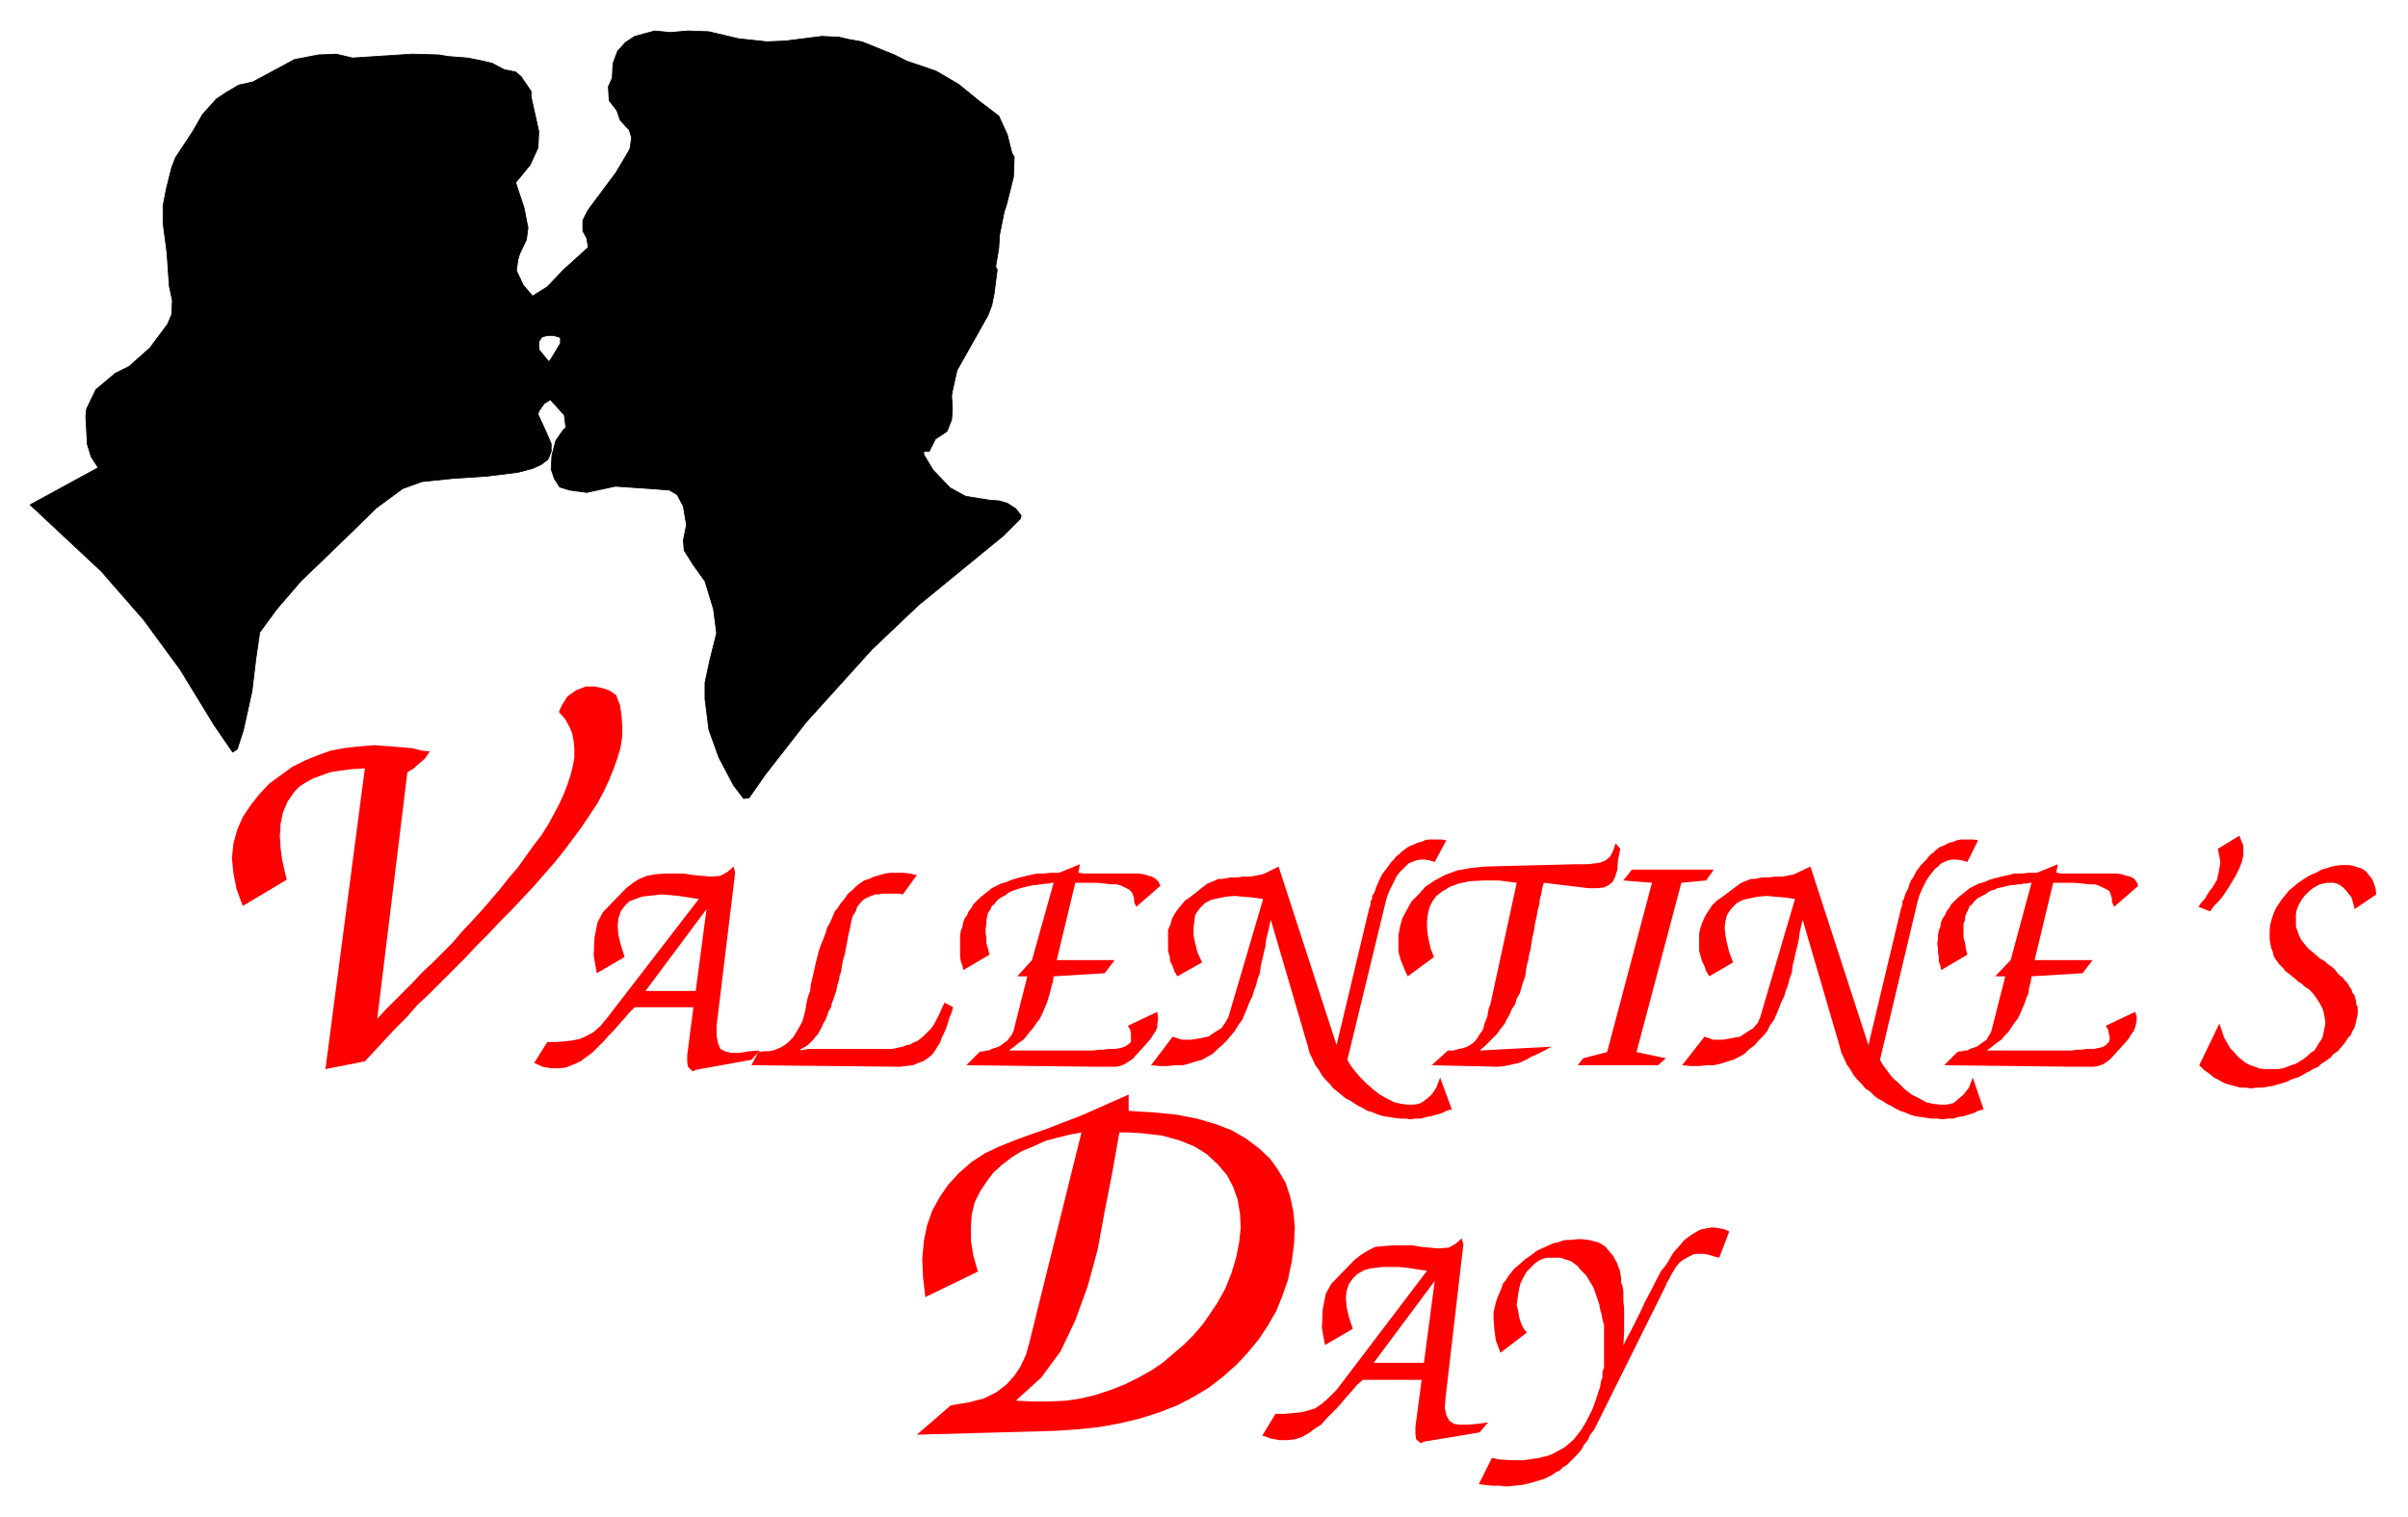 <svg xmlns="http://www.w3.org/2000/svg" width="493.465" height="310.97" fill-rule="evenodd" stroke-linecap="round" preserveAspectRatio="none" viewBox="0 0 3115 1963"><style>.brush2{fill:red}.pen1{stroke:none}</style><path d="M708 371v63l-7 2-4 6v10l13 16 3-4 12-20v-7l-2-1-7-2h-8v-63l21-22 32-29-2-12-5-9v-14l6-12 5-7 32-43 16-27 2-4 2-14-3-10-3-3-1-1-8-9-4-12-10-13-1-18 5-11 1-19 6-16 10-11 12-8 26-7 20 2 23-2 27 1 38 9 37 4 24-1 47-6 22 1 13 3 17 3 42 17 16 8 38 13 29 17 27 22 25 19 11 24 6 24 3 5-1 26-9 36-3 9-6 30-1 17-4 24 2 4-4 31-3 15-5 13-18 32-22 39-6 27-1 6 1 17-1 14-6 15-15 10-8 16h-7v4l12 20 22 23 20 11 31 5 13 1 10 3 11 7 7 9-1 4-22 22-110 90-60 57-85 94-53 68-21 30-7 1-13-17-19-36-13-36-5-40v-21l6-28 9-36-4-31-11-36-15-21-12-19-1-13 4-20-4-24-8-15-10-6-26-2-44-3-37 8-22-3-13-4-7-11-4-12 1-18 5-19 9-13 4-4-2-16-18-20-8 5-7 10-1 4 11 24 6 14v10l-4 10-9 7-11 5-19 5-40 5-45 3-39 4-25 9-34 25-41 40-57 55-31 36-22 30-5 34-5 42-11 50-8 25-6 4-24-35-44-72-47-64-55-63-92-86 88-48-9-14-5-16-2-36 1-10 12-25 25-21 18-9 27-24 23-31 5-12 1-18-4-19-3-43-5-38v-23l4-21 7-28 5-13 23-35 12-21 18-20 12-8 17-10 18-4 54-29 31-6 23-1 21 5 77-5 35 1 11 2 26 2 20 4 12 3 15 8 15 3 7 6 13 19v7l10 45-1 21-10 22-13 16-6 7 11 33 5 26-2 15-9 19-2 7-2 14 9 19 12 14 19-12z" style="fill:#000;stroke:#000;stroke-width:1;stroke-linejoin:round"/><path d="m1941 1750-3-8-3-8-2-15-1-14v-7l3-13 2-6 5-12 2-6 4-5 3-5 4-5 4-5 5-4 9-8 10-7 5-4 11-5 11-5 6-1 5-2 5-1h6l9-1h5l9 1 4 1 8 2 4 2 6 4 5 6 5 6 2 4 3 5 1 4 2 4 1 5 1 6v6l2 5 1 7v13l1 7v32l-1 18 3-7 7-13 7-14 7-14 3-7 8-15 7-14 7-13 5-6 4-6 4-7 3-5 9-10 4-5 5-4 4-3 10-6 5-2 11-2h5l6 1 6 1 7 3-13 34-8-2-6-2-6-1h-10l-4 1-4 2-4 2-5 3-5 4-4 5-3 5-3 5-3 6-3 5-2 5-92 185-5 6-3 7-5 6-3 6-5 6-5 5-4 4-5 5-5 3-4 4-6 3-4 3-10 5-10 3-10 3-9 2-10 1-10 1-9-1h-10l-9-1-8-1 17-34 9 2 16 1h16l7-1 13-2 12-3 5-2 11-6 4-2 5-4 8-7 7-9 3-4 6-10 8-16 4-11 2-6 2-6 2-6 1-7 2-5v-7l2-6v-55l-2-7-1-6-2-7-1-6-4-12-2-6-2-5-6-10-3-5-8-8-3-4-8-6-5-2-4-1-5-2h-16l-6 1-5 2-6 4-5 5-6 6-4 7-4 8-2 8-1 6-1 7-1 7 2 8 1 7 2 7 3 7 5 7-34 26zm-481-285v-28l14 1 18 1 30 3 26 5 24 7 21 8 19 11 16 12 15 14 10 14 10 17 6 18 4 19 2 20-1 22-3 23-5 24-7 20-8 20-11 19-12 18-14 17-15 16-17 15-18 14-20 12-21 11-23 9-25 8-25 6-27 5-28 3-30 2-179 5 44-38 24-4 19-5 16-8 13-10 10-11 8-12 7-15 4-14 68-274-16 3-16 4-15 4-15 7-15 6-13 8-13 10-11 10-9 12-8 12-7 14-4 16-1 16v18l3 19 6 21-68 33-3-26-1-23 2-23 4-20 7-20 10-18 11-16 14-15 16-14 17-11 19-9 20-8 22-8 20-7 23-9 21-8 61-27v49h-12l-9 51-10 51-9 49-13 48-16 44-19 40-25 34-33 30 22 1h22l21-1 20-3 20-5 18-6 18-7 18-9 16-9 15-10 14-12 14-12 12-12 12-14 9-13 10-15 10-18 8-20 6-20 4-20 2-19-1-18-3-18-6-17-8-15-12-14-14-13-16-10-20-8-22-6-26-3-17-1zm1411-141 3 9 3 9 4 7 4 7 5 5 5 6 5 4 5 4 6 3 6 2 5 2 7 1h18l6-1 6-2 5-2 6-2 5-3 5-3 5-4 4-4 5-3 3-5 3-5 3-4 2-5 1-5 1-5 1-5v-4l-1-6-1-5-1-4-2-4-2-4-2-3-2-3-2-3-3-4-2-2-3-3-3-2-3-2-3-3-3-2-3-2-3-3-3-2-3-3-3-2-4-3-2-3-3-3-3-3-2-3-3-4-2-4-1-5-2-5-1-5-1-6v-12l1-8 2-7 2-6 3-7 4-6 4-6 5-6 4-5 6-5 6-5 6-4 6-4 6-3 7-3 5-3 7-2 6-2 6-1 6-1h11l5 1 6 2 4 1 5 3 3 3 4 5 3 4 2 5 2 6 1 8-28 19-2-8-2-7-4-5-3-4-4-4-4-3-4-2-4-1h-9l-5 1-4 1-4 2-5 3-4 3-3 3-4 4-3 4-3 5-2 4-2 5-1 5v17l2 5 2 6 3 6 4 5 5 6 6 5 7 6 2 2 4 2 3 2 3 3 3 2 4 3 3 3 3 4 3 3 4 3 2 3 4 4 2 4 3 4 1 4 3 4 1 4 1 4v3l2 4v9l-1 4-1 5-1 4-1 4-3 5-2 5-4 4-3 5-4 5-5 6-1 1-3 2-3 2-3 4-3 2-4 3-5 3-4 4-5 2-5 3-6 3-5 3-6 3-7 2-6 3-6 2-7 2-7 2-7 1-6 1h-7l-7 1-7-1h-7l-7-2-8-2-6-2-7-4-6-3-6-5-7-5-6-6 26-54zm-27-151 2-3 3-4 3-3 3-5 3-5 4-5 3-5 3-5 1-5 1-4 1-6 1-5v-5l-1-5-1-5-1-5 28-17 1 3 2 5 2 5v13l-2 8-3 8-5 10-3 5-3 5-3 5-4 6-4 6-5 6-6 6-5 7-15-6zm-733-48h106l-10 14-32 3-58 219 38 8-10 9h-104l7-9 31-8 58-219-37-3 11-14zm-290 138-5-11-4-10-3-11v-21l2-11 3-11 6-11 6-11 9-9 9-10 12-8 13-7 16-6 17-3 19-2 117-3h16l8-1 8-1 7-3 6-5 4-8 3-9 6 7-3 15-1 13-3 9-3 6-5 4-6 3-9 1h-11l-58-7-2 7-1 7-2 7-1 8-2 7-1 7-2 8-1 6-1 7-2 8-1 7-1 7-2 7-1 7-2 7-1 7-1 7-3 8-2 7-2 7-4 7-2 7-4 6-3 7-4 7-3 6-5 6-4 6-5 5-6 6-5 5-7 6 93-5-9 5-8 4-9 4-7 4-9 4-9 2-9 2-9 1-86-2 21-19h7l7-2 5-1 6-2 5-3 4-3 4-5 3-5 3-4 2-4 1-5 2-5 2-5 1-6 1-5 2-5 34-157-23-3h-20l-18 1-14 3-11 4-10 6-8 6-5 7-4 8-2 9-1 9v9l1 9 2 10 2 8 4 10-34 25z" class="pen1 brush2"/><path d="m1517 1341 12 4h12l12-2 10-2 9-6 8-5 5-7 4-7 45-153-14-2-12-1-11-1-11 1-10 2-9 2-8 4-6 6-4 5-3 5-1 8-1 8v10l2 10 3 12 6 13-32 18-4-7-2-6-3-6-1-7-2-7v-27l3-7 2-7 3-6 4-6 5-6 5-6 6-4 19-15 4-3 5-2 5-2 4-2h5l6-1 5-1h10l5-1h11l5-1 5-1 5-1 5-2 16-8 75 231 42-176 1-3 1-3v-4l2-3v-4l2-3 2-4 1-4 2-4 2-5 2-4 2-4 3-4 3-4 3-4 3-4 3-3 3-4 4-3 3-3 4-3 4-3 4-2 5-2 4-2 5-1 4-2 5-1h17l6 1-15 28-7-2-6-1h-6l-5 1-5 2-5 2-4 4-3 3-4 4-4 5-3 6-3 6-3 6-3 7-2 7-2 8-48 198 4 7 6 8 7 8 7 7 9 8 9 7 9 5 10 5 9 2 8 1h9l8-2 7-5 7-6 6-9 5-13 15 41-7 2-6 3-7 2-7 2-6 1-7 2h-7l-6 1-7-1h-7l-8-1-6-1-7-1-7-2-7-3-7-2-5-3-6-3-5-3-6-4-6-3-5-4-6-5-5-4-5-6-5-5-5-6-4-7-5-7-3-7-4-8-2-8-48-164-2 8-2 9-2 8-1 9-2 8-2 9-2 8-1 9-3 8-2 8-3 8-2 7-4 8-3 8-3 7-3 7-5 7-5 8-5 6-5 6-6 6-6 5-6 6-7 4-7 4-8 2-9 3-8 2h-10l-10 1h-10l-11-1 28-37zm688 0 11 4h13l11-2 11-2 9-6 8-5 6-7 3-7 45-153-13-2-13-1-11-1-11 1-10 2-9 2-8 4-6 6-4 5-3 5-2 8-1 8 1 10 2 10 3 12 5 13-31 18-4-7-2-6-3-6-2-7-2-7v-21l1-6 2-7 3-7 3-6 4-6 4-6 6-6 6-4 20-15 4-3 4-2 5-2 5-2h5l5-1 5-1h10l5-1h11l5-1 5-1 5-1 4-2 17-8 75 231 42-176 1-3 1-3v-4l2-3 1-4 1-3 2-4 2-4 1-4 2-5 3-4 2-4 2-4 3-4 3-4 4-4 3-3 3-4 3-3 4-3 3-3 4-3 5-2 4-2 4-2 5-1 4-2 6-1h16l6 1-14 28-7-2-7-1h-6l-5 1-5 2-4 2-4 4-4 3-3 4-4 5-4 6-3 6-3 6-3 7-2 7-2 8-47 198 4 7 6 8 6 8 8 7 8 8 9 7 10 5 9 5 9 2 9 1h8l9-2 6-5 7-6 7-9 5-13 14 41-7 2-6 3-7 2-6 2-7 1-6 2h-7l-7 1-7-1h-7l-7-1-7-1-7-1-7-2-7-3-6-2-6-3-5-3-6-3-6-4-6-3-5-4-5-5-6-4-5-6-5-5-5-6-4-7-5-7-3-7-4-8-2-8-48-164-2 8-2 9-1 8-2 9-2 8-2 9-2 8-1 9-3 8-2 8-3 8-2 7-4 8-3 8-3 7-3 7-5 7-4 8-5 6-6 6-5 6-7 5-6 6-7 4-8 4-7 2-9 3-9 2h-9l-10 1h-11l-11-1 29-37z" class="pen1 brush2"/><path d="m1246 1255-1-6-2-5-1-6v-28l1-6 2-5 1-6 2-5 3-4 2-5 4-5 2-4 5-5 4-4 5-4 5-4 5-4 6-3 6-3 7-2 7-3 7-2 8-2 8-2 10-2h8l10-1h10l27-11-2 11 7 1h71l7 1 6 2 4 1 5 3 4 4 2 5-31 27-2-4-1-3v-4l-1-3-1-3-2-3-2-2-2-1-4-2-4-2-6-2h-8l-8-1-10-1h-28l-24 100h75l-13 17-66 4-1 7-2 7-2 8-2 7-2 6-3 7-3 7-3 6-4 5-4 6-5 6-4 5-4 5-6 4-6 5-7 5h109l7-1h6l6-1h10l5-1 4-1 3-1 3-2 3-2 2-2v-11l-1-5-3-5 38-18 1 6v5l-1 5v4l-2 5-3 4-3 5-4 5-20 22-6 4-5 3-5 2-6 1h-24l-169-2 17-17 3-1h3l3-1h3l4-2 3-1 3-1 3-1 3-2 4-3 3-2 2-2 3-4 2-3 2-4 1-4 17-67h-13l19-21 28-100h-3l-3 1h-4l-5 1h-3l-4 1h-4l-5 1-4 1-4 1-4 1-6 2-3 1-5 2-4 3-3 2-4 2-3 2-3 3-3 4-3 2-2 5-3 4-1 5-1 4v5l-1 6v6l1 6v7l2 7 2 8-34 20zm1265 0-1-6-2-5v-6l-1-6v-5l-1-6 1-6v-5l1-6 2-5 1-6 2-5 3-4 2-5 4-5 2-4 5-5 4-4 5-4 5-4 5-4 6-3 6-3 7-2 7-3 7-2 8-2 9-2 8-2h10l9-1h10l27-11-2 11 7 1h71l7 1 6 2 5 1 5 3 3 4 2 5-31 27-2-4-1-3v-4l-1-3-1-3-1-3-3-2-2-1-4-2-4-2-6-2h-8l-8-1-11-1h-27l-24 100h75l-13 17-66 4-1 7-2 7-1 8-3 7-2 6-3 7-3 7-3 6-4 5-4 6-4 6-5 5-4 5-6 4-6 5-7 5h110l6-1h6l7-1h10l4-1 5-1 3-1 3-2 2-2 2-2 1-3v-4l-1-4-1-5-3-5 38-18 2 6v5l-1 5-1 4-2 5-3 4-3 5-4 5-20 22-5 4-5 3-6 2-5 1h-26l-168-2 17-17 3-1h3l3-1h4l3-2 3-1 3-1 3-1 3-2 4-3 3-2 3-2 2-4 2-3 2-4 1-4 17-67h-13l20-21 27-100h-3l-3 1h-4l-5 1h-3l-4 1h-4l-5 1-4 1-4 1-5 1-4 2-4 1-4 2-4 3-4 2-4 2-3 2-3 3-3 4-3 2-2 5-2 4-2 5v4l-2 5v18l2 7 1 7 2 8-34 20zM972 1378l9-17 7-1h6l6-1 5-2 5-2 5-3 4-3 3-3 4-4 3-5 3-5 3-5 3-6 2-7 2-8 1-7 2-9 3-8 1-9 2-8 2-9 2-9 2-8 2-8 3-9 3-7 3-8 2-7 4-7 3-7 3-7 4-5 4-6 5-6 4-6 5-4 5-5 5-4 6-4 6-2 7-3 7-2 7-2 7-1h16l9 1 9 2-18 25-5-1h-21l-5 1h-5l-5 2-5 2-5 3-4 4-4 5-2 6-4 6-2 8-2 11-1 3-1 5-1 6-1 5-1 5-1 6-2 6-1 5-1 6-1 6-2 6-1 6-2 6-1 6-2 6-2 6-2 5-1 5-3 5-2 6-2 5-3 5-2 5-3 5-2 4-3 3-3 4-3 3-3 3-4 3-4 2-4 3 12-2h107l6-1 4-1 5-1 5-2 5-1 3-2 5-2 3-2 5-4 2-2 4-4 4-4 3-4 3-5 3-6 3-6 3-7 3-6 11 6-2 7-3 7-2 7-2 6-3 7-3 6-2 6-4 6-3 5-4 5-5 4-6 4-6 2-7 3-8 1-9 1-192-2z" class="pen1 brush2"/><path d="M860 1303h-39l-6 6-7 8-7 8-6 7-7 7-7 8-7 7-7 7-8 6-8 6-9 4-10 4-9 1h-10l-11-2-11-5 17-27h12l11-1 9-1 10-2 9-4 9-5 9-8 9-11 118-153-13-2-13-2-11-1-11-1-9 1-9 1-8 1-8 3-8 3-6 6-5 7-3 9-1 10 1 12 3 12 5 16-36 21-4-23 1-23 4-20 7-13 30-31 9-7 8-5 10-4 11-2 12-1h24l13 2 22 2 13-1 9-5 8-7 2 8-24 198v13l2 10 3 7 6 3 8 2h11l12-2 14-1-11 12-72 13-4 2-6-6-1-6v-9l8-62h-37v-21h40l14-106-79 106h25v21zm942 482h-39l-7 6-6 7-7 8-7 8-6 7-7 7-7 7-7 8-8 5-8 6-9 5-9 3-10 1h-10l-11-2-11-4 17-28h12l11-1 10-1 8-2 10-3 9-6 9-8 10-10 117-154-13-2-13-2-11-1h-21l-8 1-8 1-7 2-9 5-6 6-5 7-3 9-1 9 1 12 3 13 5 15-36 21-4-22 1-24 4-20 7-13 30-31 9-7 8-5 10-5 11-1 12-1h25l12 2 21 2 14-1 9-5 8-7 2 8-23 198-1 13 2 10 4 7 6 4 7 1h11l12-1 14-2-11 13-72 12-4 2-6-5-1-7v-9l8-61h-37v-22h40l14-106-79 106h25v22zM314 1172l-8-22-4-20-2-20 2-19 5-18 7-16 10-15 11-14 13-14 15-11 15-11 16-8 17-7 17-6 16-3 16-2 12-1 12-1 14 1 13 1 12 1 11 1 11 3 11 1-6 9-8 7-8 7-7 4-39 319 11-12 11-11 12-12 12-12 12-13 13-12 13-13 13-13 12-14 13-14 13-14 12-14 12-14 11-14 12-14 10-14 10-14 10-13 9-14 7-13 7-13 6-13 5-13 4-12 3-12 2-11v-12l-1-10-2-10-4-9-5-9-8-9 4-9 7-11 11-8 13-5h11l10 2 9 3 9 6 5 13 2 13 1 14v13l-2 14-4 14-5 14-6 15-7 15-8 15-10 15-10 15-11 15-12 16-12 15-14 16-13 15-15 16-14 15-16 16-14 15-16 16-15 16-16 16-15 15-15 15-15 14-14 16-14 14-14 15-13 14-13 14-51 10 51-389-17 1-15 2-13 2-11 4-11 4-9 5-8 5-7 7-9 13-6 14-3 15-1 16 1 15 2 15 3 14 3 12-57 34z" class="pen1 brush2"/></svg>
